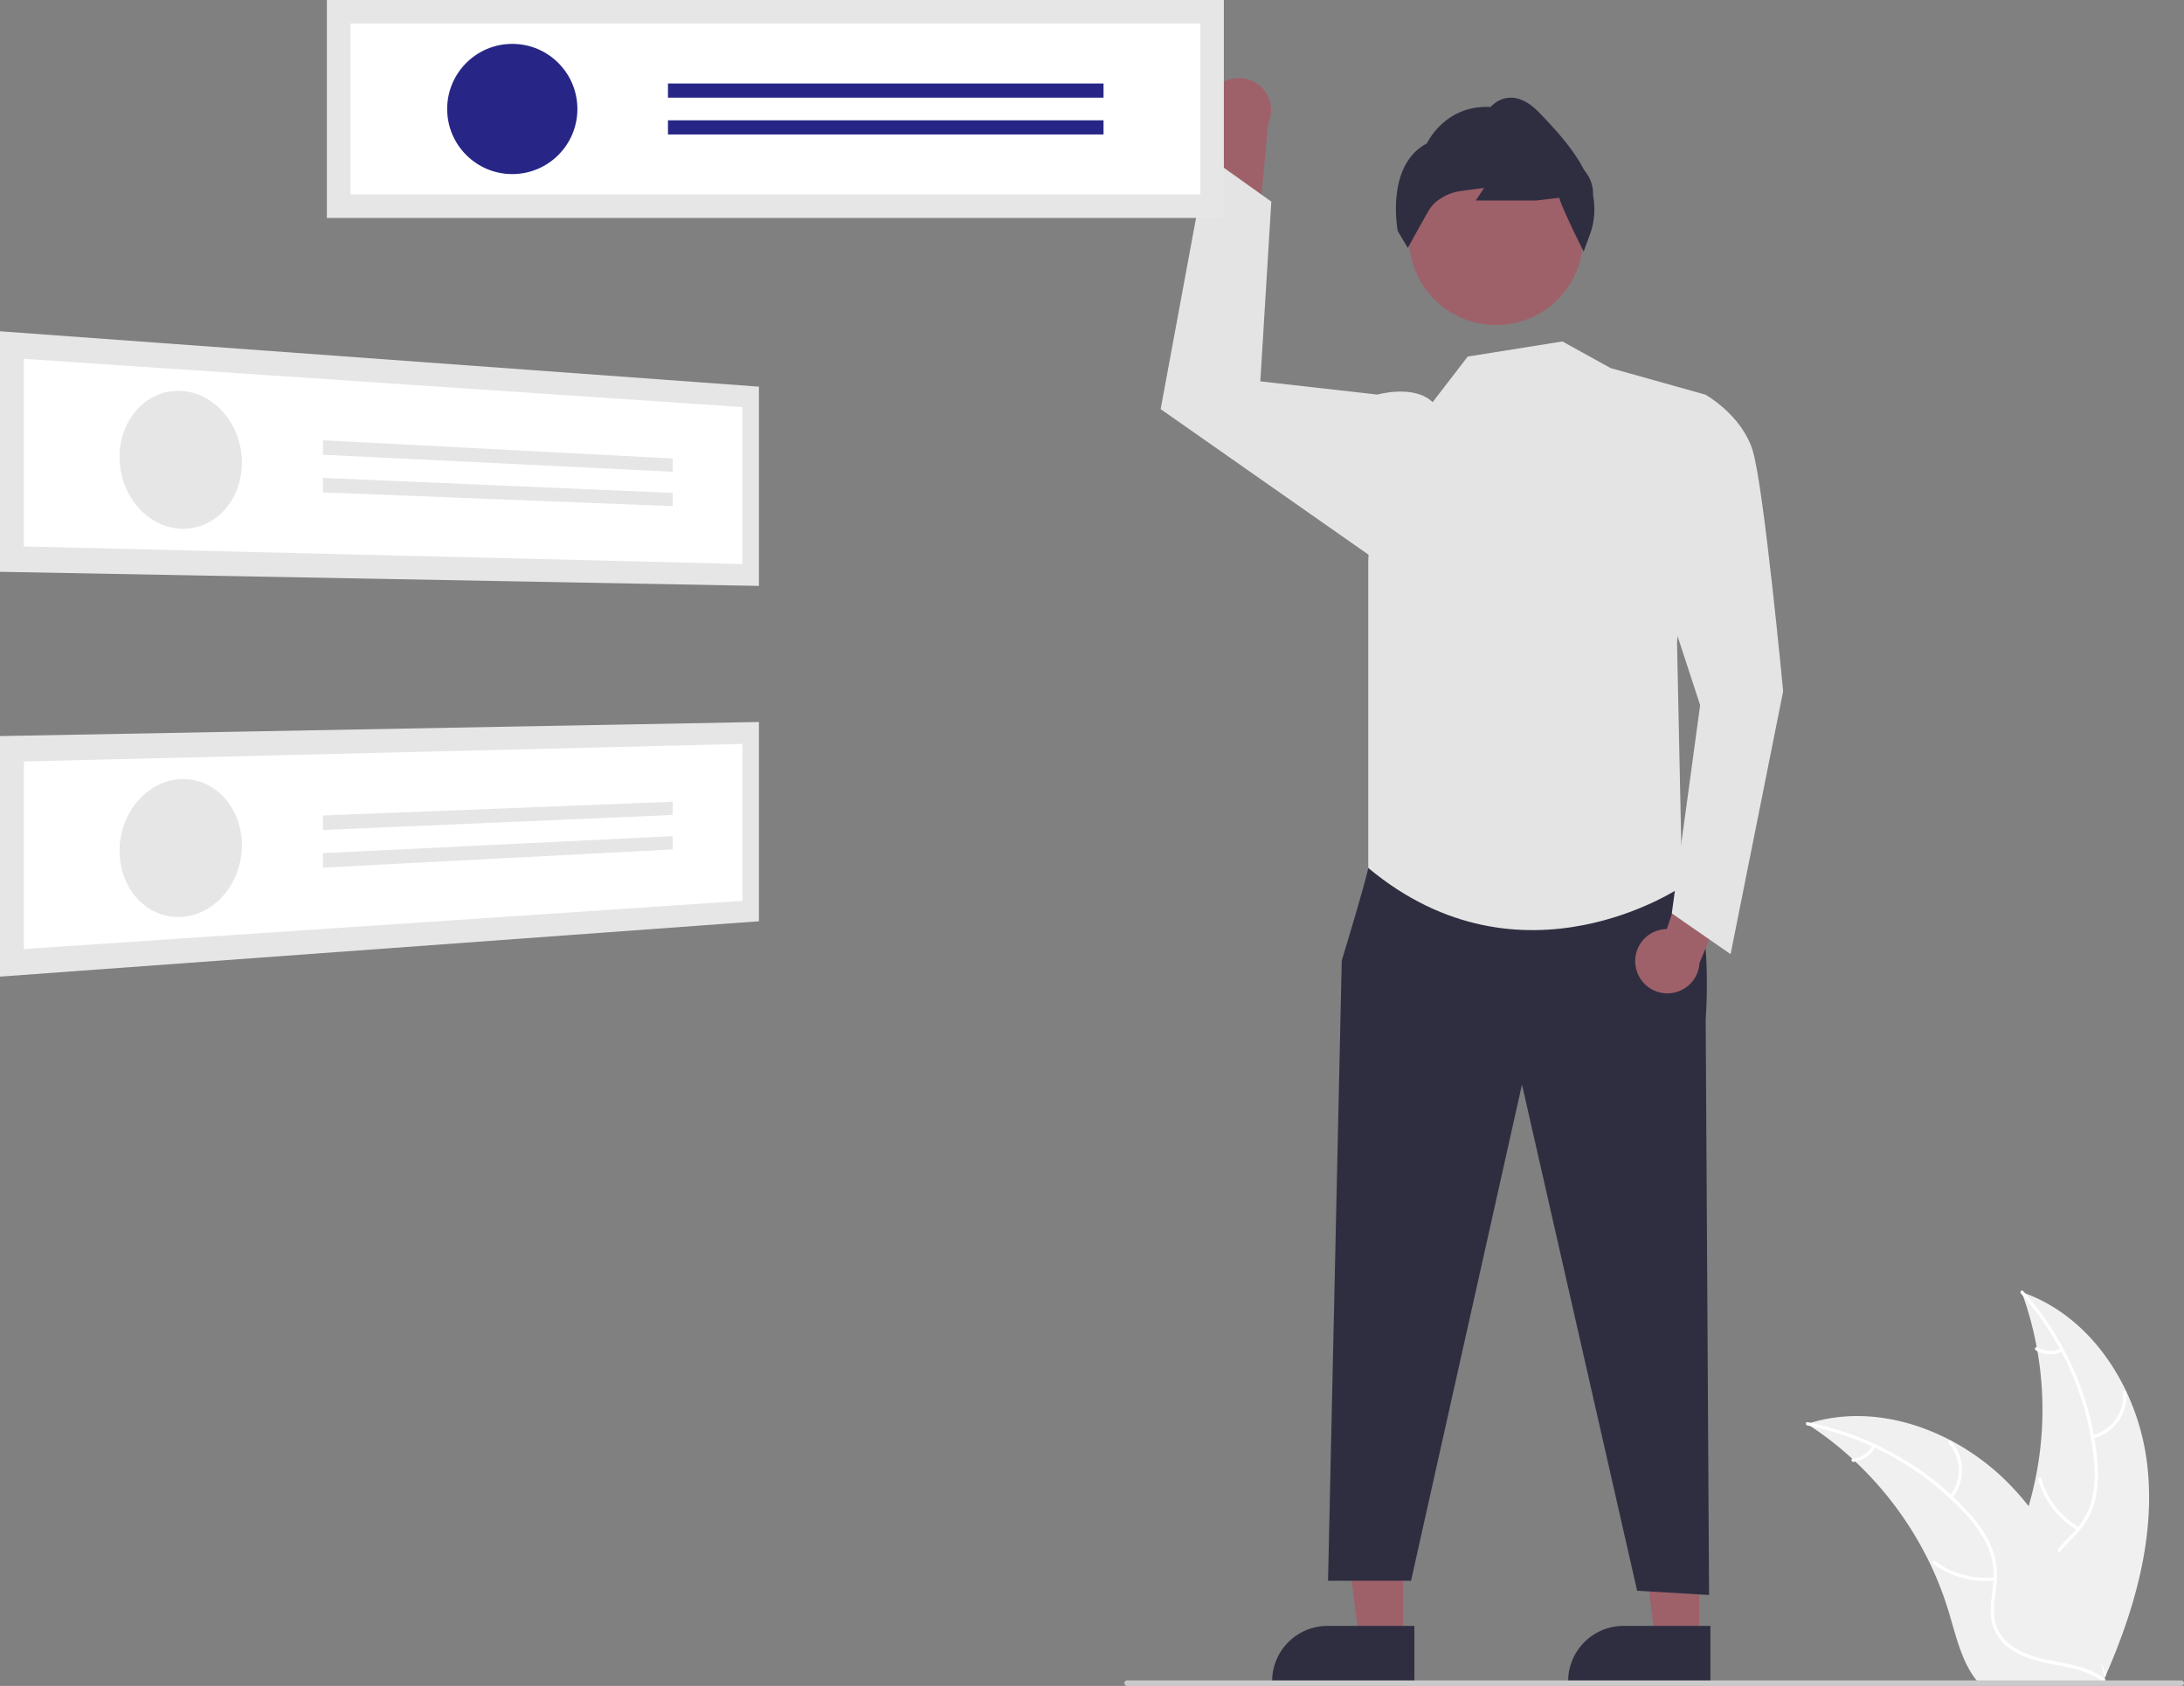 <svg xmlns="http://www.w3.org/2000/svg" width="789.382" height="609.376" data-name="Layer 1" viewBox="0 0 789.382 609.376"><rect x="0" y="0" width="789.382" height="609.376" fill="#808080" stroke="none"/><path fill="#f0f0f0" d="M776 528.671c-3.318-26.678-19.852-52.964-45.295-61.645a123.863 123.863 0 0 1-.006 85.04c-3.91 10.575-9.359 21.93-5.681 32.589 2.288 6.632 7.885 11.706 14.142 14.878 6.257 3.173 13.202 4.685 20.059 6.167l1.35 1.116c10.885-24.58 18.748-51.467 15.43-78.145Z"/><path fill="#fff" d="M730.453 467.53a105.87 105.87 0 0 1 26.319 59.584 45.59 45.59 0 0 1-.519 14.275 26.149 26.149 0 0 1-6.503 12.128c-2.931 3.22-6.303 6.175-8.4 10.052a16.01 16.01 0 0 0-.782 13.071c1.851 5.311 5.501 9.64 9.217 13.75 4.126 4.562 8.484 9.236 10.238 15.285.213.733 1.338.36 1.125-.372-3.051-10.524-13.267-16.502-18.14-25.98-2.272-4.423-3.227-9.558-1.095-14.227 1.863-4.083 5.337-7.133 8.333-10.368a27.902 27.902 0 0 0 6.801-11.622 42.148 42.148 0 0 0 1.066-14.203 102.713 102.713 0 0 0-7.502-31.213 107.747 107.747 0 0 0-19.374-31.049c-.507-.567-1.287.326-.784.89Z"/><path fill="#fff" d="M756.453 519.943a15.884 15.884 0 0 0 12.09-16.639c-.06-.76-1.243-.702-1.183.06a14.708 14.708 0 0 1-11.279 15.454c-.741.176-.366 1.3.372 1.125ZM751.451 552.08a30.615 30.615 0 0 1-13.671-17.632c-.215-.732-1.34-.36-1.125.371a31.844 31.844 0 0 0 14.263 18.319c.657.39 1.187-.67.533-1.058ZM744.872 487.434a8.991 8.991 0 0 1-8.52-.433c-.653-.398-1.181.663-.534 1.058a10.075 10.075 0 0 0 9.425.5.612.612 0 0 0 .377-.748.595.595 0 0 0-.748-.377Z"/><path fill="#f0f0f0" d="M653.152 514.676c.4.26.8.52 1.2.79a118.405 118.405 0 0 1 15.14 11.82c.37.33.74.67 1.1 1.01a124.827 124.827 0 0 1 27.11 37.11 121.222 121.222 0 0 1 6.64 17.18c2.45 8.13 4.46 17.14 9.31 23.79a20.796 20.796 0 0 0 1.62 2h43.83c.1-.05.2-.09.3-.14l1.75.08c-.07-.31-.15-.63-.22-.94-.04-.18-.09-.36-.13-.54-.03-.12-.06-.24-.08-.35-.01-.04-.02-.08-.03-.11-.02-.11-.05-.21-.07-.31q-.66-2.685-1.36-5.37c0-.01 0-.01-.01-.02-3.59-13.63-8.35-27.08-15-39.38-.2-.37-.4-.75-.62-1.12a115.674 115.674 0 0 0-10.39-15.76 102.26 102.26 0 0 0-6.81-7.79 85.037 85.037 0 0 0-21.28-15.94c-15.72-8.3-33.92-11.48-50.72-6.41-.43.13-.85.26-1.28.4Z"/><path fill="#fff" d="M653.25 515.232a105.87 105.87 0 0 1 56.888 31.729 45.592 45.592 0 0 1 8.18 11.71 26.149 26.149 0 0 1 2.11 13.599c-.401 4.336-1.314 8.725-.655 13.084a16.01 16.01 0 0 0 7.245 10.907c4.676 3.125 10.197 4.385 15.638 5.428 6.042 1.159 12.335 2.267 17.378 6.04.61.458 1.284-.517.674-.973-8.772-6.566-20.528-5.188-30.125-9.823-4.479-2.163-8.332-5.688-9.441-10.7-.97-4.381-.033-8.908.411-13.295a27.902 27.902 0 0 0-1.567-13.374 42.148 42.148 0 0 0-7.7-11.982 102.712 102.712 0 0 0-24.782-20.406 107.747 107.747 0 0 0-34.163-13.125c-.746-.148-.832 1.034-.09 1.181Z"/><path fill="#fff" d="M705.566 541.427a15.884 15.884 0 0 0-.364-20.564c-.505-.57-1.416.188-.91.76a14.708 14.708 0 0 1 .3 19.13c-.486.587.491 1.258.974.674ZM720.921 570.098a30.615 30.615 0 0 1-21.531-5.847c-.613-.455-1.287.52-.675.974a31.844 31.844 0 0 0 22.418 6.039c.759-.085.543-1.25-.212-1.166ZM676.746 522.443a8.991 8.991 0 0 1-7.063 4.785c-.76.074-.544 1.24.211 1.166a10.075 10.075 0 0 0 7.826-5.276.612.612 0 0 0-.15-.824.595.595 0 0 0-.824.15Z"/><path fill="#9e616a" d="M438.704 32.601a11.554 11.554 0 0 0 3.482 17.371L435.43 90.47l19.501-8.654 3.426-37.131A11.616 11.616 0 0 0 438.704 32.6ZM614.147 592.883l-15.946-.001-7.586-61.506 23.535.001-.003 61.506z"/><path fill="#2f2e41" d="m618.214 608.34-51.417-.002v-.65a20.014 20.014 0 0 1 20.013-20.012h31.405Z"/><path fill="#9e616a" d="m507.147 592.883-15.946-.001-7.586-61.506 23.535.001-.003 61.506z"/><path fill="#2f2e41" d="m511.214 608.34-51.417-.002v-.65a20.014 20.014 0 0 1 20.013-20.012h31.405ZM500.5 305.876l-5.96 7.84s-.54 3.66-9.58 33.485L480 571.376h30l40.1-179.366 41.618 182.964 26.006 1.535-1.223-207.96s3.285-42.782-8.358-50.728S500.5 305.876 500.5 305.876Z"/><circle cx="540.732" cy="86.013" r="31.48" fill="#9e616a"/><path fill="#2f2e41" d="m572.402 90.941-.52-1.04c-.804-1.607-7.46-14.974-8.296-18.411l-8.377.985-21.816.004 3.031-4.547-8.014 1.045a18.393 18.393 0 0 0-8.167 3.078 12.513 12.513 0 0 0-3.704 3.82c-2.863 4.902-7.236 12.92-7.28 13.001l-.419.767-3.634-6.114c-.048-.237-4.552-23.73 10.522-31.698.778-1.58 7.403-14 23.06-13.162a9.927 9.927 0 0 1 6.75-3.355c3.576-.187 7.288 1.692 11.015 5.606 4.952 5.2 11.734 12.32 15.835 20.226l1.132 1.614a12.723 12.723 0 0 1 2.264 7.9 26.372 26.372 0 0 1-.899 13.452Z"/><path fill="#e4e4e4" d="m564.718 123.417 17.42 9.628 34.217 9.58-10.213 89.546L608 320.376s-57.92 39.678-113.46-6.66V202.69l3.285-60.065s13.29-3.776 19.983 2.737l12.692-16.487Z"/><path fill="#e4e4e4" d="m505.5 150.876-7.675-8.25-42.294-4.791 3.969-64.959-23.059-16.45-16.941 91.45 78.258 54.815 7.742-51.815z"/><path fill="#9e616a" d="M591.233 349.524a11.554 11.554 0 0 1 11.22-13.71l13.022-38.939 13.167 16.789-14.384 34.402a11.616 11.616 0 0 1-23.025 1.458Z"/><path fill="#e4e4e4" d="m603.5 152.876 12.855-10.25s13.145 7.25 17.145 20.25 11 87 11 87l-19 95-21.248-14.736 10.248-75.264-18-55Z"/><path fill="#e6e6e6" d="M118.143 0h324.202v78.782H118.143z"/><path fill="#fff" d="M126.65 70.275h307.189V8.507h-307.19Z"/><circle cx="185.159" cy="39.391" r="23.532" fill="#272687"/><path fill="#272687" d="M241.432 30.183h157.429v5.116H241.432zM241.432 43.484h157.429V48.6H241.432z"/><path id="b9910470-ced5-4346-b4bb-f41b58844e24-42" fill="#e6e6e6" d="m205.31 265.054 274.313 20.009v72.024l-274.314-5.094Z" data-name="Rectangle 1" transform="translate(-205.31 -145.312)"/><path id="bc7e8449-b99b-4317-a70a-91d17db61b29-43" fill="#fff" d="m213.95 342.818 259.684 6.351v-56.732L213.95 275.021Z" data-name="Path 1" transform="translate(-205.31 -145.312)"/><path id="a430bd6b-b2b0-4af3-a079-7f5fd15b0624-44" fill="#e6e6e6" d="M270.946 286.623a20.649 20.649 0 0 1 8.555 2.477 23.816 23.816 0 0 1 6.916 5.703 26.934 26.934 0 0 1 4.627 8.072 28.228 28.228 0 0 1 1.69 9.645 26.934 26.934 0 0 1-1.69 9.49 23.921 23.921 0 0 1-4.627 7.652 20.886 20.886 0 0 1-6.916 5.07 19.407 19.407 0 0 1-8.555 1.695 20.486 20.486 0 0 1-8.652-2.223 23.603 23.603 0 0 1-7.138-5.612 26.824 26.824 0 0 1-4.85-8.192 28.217 28.217 0 0 1-1.785-9.9 26.893 26.893 0 0 1 1.785-9.742 23.776 23.776 0 0 1 4.851-7.745 20.74 20.74 0 0 1 7.138-4.957 19.396 19.396 0 0 1 8.65-1.433Z" data-name="Ellipse 1" transform="translate(-205.31 -145.312)"/><path id="af019097-0949-417a-9d8d-f710312ce60c-45" fill="#e6e6e6" d="m322.037 304.444 126.389 6.587v4.787l-126.39-6.14Z" data-name="Rectangle 2" transform="translate(-205.31 -145.312)"/><path id="f94f3612-92b8-42d6-ae14-2a9ea684588e-46" fill="#e6e6e6" d="m322.037 318.051 126.389 5.426v4.787l-126.39-4.98Z" data-name="Rectangle 3" transform="translate(-205.31 -145.312)"/><path id="bb553635-e14d-4b1e-b72c-855829e3ad86-47" fill="#e6e6e6" d="m205.31 411.367 274.313-5.093v72.024L205.31 498.307Z" data-name="Rectangle 4" transform="translate(-205.31 -145.312)"/><path id="e92d7e39-9dcb-4c0c-b0b9-55aac094bc0c-48" fill="#fff" d="m213.95 488.339 259.684-17.417v-56.726l-259.684 6.352Z" data-name="Path 2" transform="translate(-205.31 -145.312)"/><path id="f8649409-803b-4d56-993a-4da6ceb3c345-49" fill="#e6e6e6" d="M248.54 451.712a28.18 28.18 0 0 1 2.184-9.82 26.498 26.498 0 0 1 5.167-7.94 23.201 23.201 0 0 1 7.34-5.247 20.243 20.243 0 0 1 8.712-1.78 19.443 19.443 0 0 1 8.458 2.13 21.183 21.183 0 0 1 6.69 5.422 24.32 24.32 0 0 1 4.308 7.89 27.21 27.21 0 0 1 1.31 9.582 28.197 28.197 0 0 1-2.069 9.568 26.626 26.626 0 0 1-4.94 7.852 23.417 23.417 0 0 1-7.127 5.36 20.389 20.389 0 0 1-8.635 2.042 19.415 19.415 0 0 1-8.574-1.881 21.027 21.027 0 0 1-6.916-5.33 24.184 24.184 0 0 1-4.523-8.005 27.176 27.176 0 0 1-1.385-9.843Z" data-name="Ellipse 2" transform="translate(-205.31 -145.312)"/><path id="f70c4d59-0dd2-4f0b-ba41-17bf719deab5-50" fill="#e6e6e6" d="m322.037 440.077 126.389-4.98v4.787l-126.39 5.425Z" data-name="Rectangle 5" transform="translate(-205.31 -145.312)"/><path id="ba176e8f-fd02-45f1-a5f1-dcef4bb8b7ed-51" fill="#e6e6e6" d="m322.037 453.682 126.389-6.14v4.788l-126.39 6.586Z" data-name="Rectangle 6" transform="translate(-205.31 -145.312)"/><path fill="#cacaca" d="M788.382 609.376h-381a1 1 0 0 1 0-2h381a1 1 0 0 1 0 2Z"/></svg>